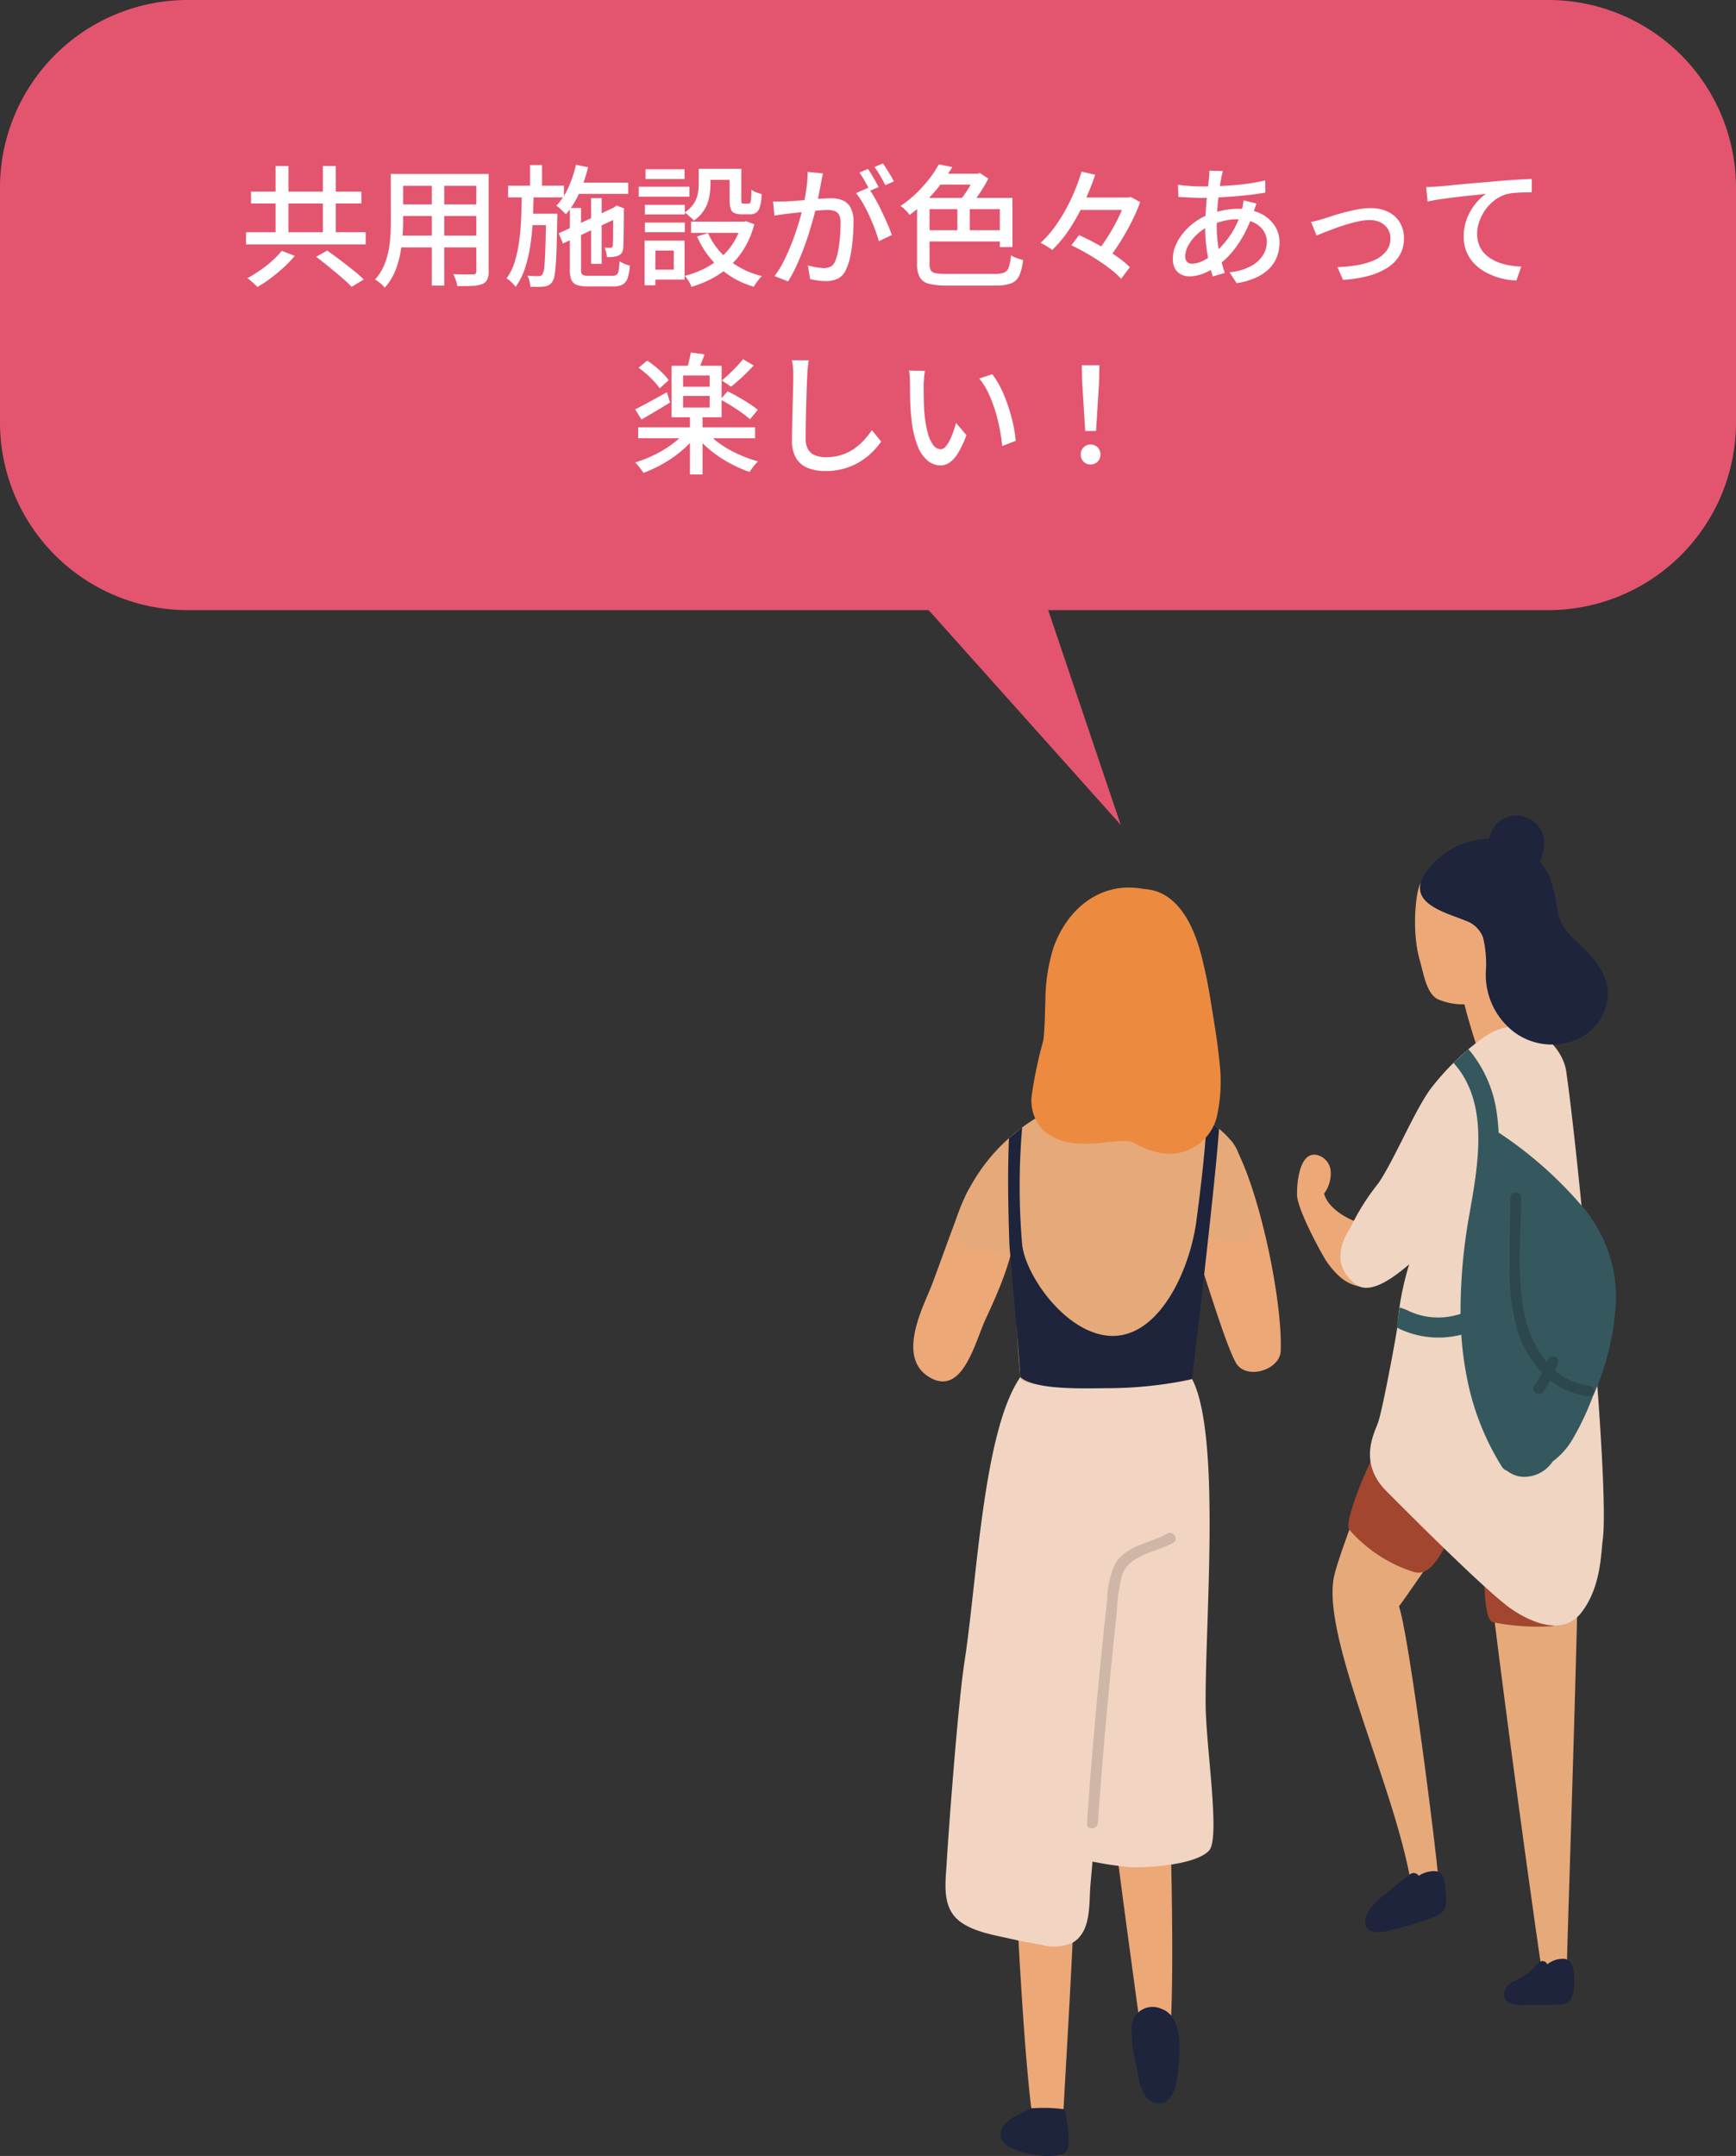 <svg xmlns="http://www.w3.org/2000/svg" xmlns:xlink="http://www.w3.org/1999/xlink" width="185" height="229.691" viewBox="0 0 185 229.691">
  <rect x="0" y="0" width="185" height="229.691" fill="#333333" stroke="none"/>
  <defs>
    <clipPath id="clip-path">
      <rect id="長方形_845" data-name="長方形 845" width="74.898" height="142.822" fill="none"/>
    </clipPath>
  </defs>
  <g id="r05-b" transform="translate(-12340.561 16605.691)">
    <g id="グループ_18816" data-name="グループ 18816" transform="translate(12437.888 -16518.822)">
      <g id="グループ_18697" data-name="グループ 18697" transform="translate(0 0)" clip-path="url(#clip-path)">
        <path id="パス_3437" data-name="パス 3437" d="M34.8,12.668c-.05-.054.1,6.405.054,6.36L34.8,18.9a2.093,2.093,0,0,0-.949-2.371,2.189,2.189,0,0,0-2.935.767c-.033.05-.066.1-.1.141a2.355,2.355,0,0,0-.792.439,2.211,2.211,0,0,0-3.433.3l-.448.659a2.378,2.378,0,0,0-2.678-1.8,2.145,2.145,0,0,0-.211-.352c.017-.149.037-.3.058-.46.274-2.384-3.814-2.952-4.22-.564-1.31,7.765-7.143,21.446-8.113,25.4-1.53,6.177,6.111,21.786,8.064,32.32-.017.759,2.981.22,2.973-.17.062-.688-2.989-25.293-4.158-28.8.531-.63,6.741-9.714,8.329-11.973.1-.141.187-.278.282-.41,1.115,12.317,5.8,45.848,6.48,50.317.158,1.041,0,.954.945.808,1.036-.153,1.878-.228,1.878-1.314,0-1.4,1.223-36.445,1.368-51.7.025-3.735.348-14.465-2.338-17.47" transform="translate(33.9 39.85)" fill="#e6a97a"/>
        <path id="パス_3438" data-name="パス 3438" d="M17.653,21.606a10.368,10.368,0,0,1-1.58-.784c-.178-.245-.348-.489-.506-.738a.5.5,0,0,0,.046-.3.627.627,0,0,0,.261-.726l.075.054c.564.493,1.393-.328.825-.829-.12-.1-.24-.211-.361-.315.129.062.269.124.406.191.576.265,1.211-.431.713-.92a17.884,17.884,0,0,0-1.248-1.318c-1.563-.589-3.167-1.683-3.54-3.051a3.606,3.606,0,0,0,.688-2.575,1.929,1.929,0,0,0-1.538-1.563c-2.052-.29-2.044,4.038-2.023,4.084-.178,1.48,2.8,6.787,3.093,7.209,1.119,1.629,2.575,3.043,4.689,2.7.63-.1.46-.941,0-1.124" transform="translate(31.03 27.43)" fill="#eda878"/>
        <path id="パス_3439" data-name="パス 3439" d="M2.437,32.128c-.041-.4,3.1-11.339,3.1-11.355-.257-2-.357,7.91.448,9.432a2.552,2.552,0,0,1,1.8.784c1-.377,1.53-1.289,1.609.091.746,13.59-.129,25.546-1.045,42.15-.12,2.011-3.234,1.691-3.474-.265C3.5,61.339,2.62,34.069,2.437,32.128" transform="translate(7.666 64.514)" fill="#eda878"/>
        <path id="パス_3440" data-name="パス 3440" d="M9.311,34.606c.079.746.489,3.072-.274,3.47a5.19,5.19,0,0,1-2.247.269c-2.023-.145-4.515-.937-4.544-2.127-.037-1.434,1.194-1.911,3.2-2.923a16.614,16.614,0,0,1,3.628.1Z" transform="translate(7.065 104.46)" fill="#1d243c"/>
        <path id="パス_3441" data-name="パス 3441" d="M11.779,29.526c.008-.41-3.98-11.073-3.98-11.082.1-2.015.966,7.86.286,9.436a2.523,2.523,0,0,0-1.725.92c-1.028-.3-1.633-1.169-1.6.224.307,13.6,2.11,25.447,4.324,41.93.261,2,3.354,1.439,3.437-.539.464-11.691-.775-38.941-.742-40.89" transform="translate(14.97 57.174)" fill="#eda878"/>
        <path id="パス_3442" data-name="パス 3442" d="M27.11,19.522c-1.7-2.608-.626-1.517-1.874-1.6a2.23,2.23,0,0,0-2.118-.945c-1.086.162-12.006-3.947-12.5-4.084C9.6,12.62,9.465,18.366,8.8,19.323c-3.968,5.729-4.594,21.6-5.945,30.3C2.19,53.9,1.207,66.875.942,71.245.813,73.33.457,75.818,2.314,77.269c1.476,1.157,3.76,1.5,5.543,1.911,1.036.228,2.085.435,3.13.6a5.007,5.007,0,0,0,3.354-.191c2.065-1.161,1.758-4.162,1.936-6.194l.216-2.463a37.375,37.375,0,0,0,3.934.589c1.915.091,7.093-.224,8.495-1.77,1.211-1.327-.332-10.995-.369-15.48-.087-8.681,1.679-28.7-1.443-34.746" transform="translate(2.603 40.529)" fill="#f1d5c2"/>
        <path id="パス_3443" data-name="パス 3443" d="M9.855,12.565a2.057,2.057,0,0,0-1.816.373c-.066-.008-.133-.025-.2-.029C5.842,12.677,6.692,8.423,5.842,9.87c-.817,1.4-3.449,9.121-4.088,10.6-1.136,2.657-3.337,7.438.066,9.336C5.27,31.743,6.584,25.993,7.7,23.58c1.4-3.022,2.84-6.293,3.2-9.6.1-.92-.216-1.177-1.049-1.414" transform="translate(-0.001 30.107)" fill="#eda878"/>
        <path id="パス_3444" data-name="パス 3444" d="M12.093,8.646C10.924,6.7,9.361,14.633,9.233,16.415a1.386,1.386,0,0,0-.56.257c-1.318,1.007-2.04-.73-1.534.51,1.434,3.511,3.889,12.3,5.265,14.85,1.045,1.949,4.722.837,4.8-1.2.22-5.377-2.326-17.582-5.112-22.188" transform="translate(21.948 26.241)" fill="#eda878"/>
        <path id="パス_3445" data-name="パス 3445" d="M33.062,20.937A28.074,28.074,0,0,0,31.213,13.2c-.862-1.94-4.374-4.216-6.355-5.2-1.832-.916-1.546-.916-3.553-.8a9.726,9.726,0,0,0-2.371.4,2.037,2.037,0,0,0-1.07.008,3.449,3.449,0,0,0-.323.124,2.33,2.33,0,0,0-1.832-.357A19.681,19.681,0,0,0,1.127,20.958a2.161,2.161,0,0,0,1.5,2.637l3.719.576c.108.021.854.274.966.282.3,3.545.3,7.985.788,12.918.091.949,5.05,1.186,9,1.169,2.023-.012,7.375-.348,9.311-.97-.6.775,1.041-9.291.866-13.9-.087-2.21,3.2-.431,4.225-.655a2.163,2.163,0,0,0,1.567-2.073" transform="translate(3.313 22.485)" fill="#e6a97a"/>
        <path id="パス_3446" data-name="パス 3446" d="M21.627,1.868C20.168.587,18.161.881,16.333,1.831a20.452,20.452,0,0,0-2.811,2.193c-.518.576-1.036,5.058-.129,8.2.427,1.484.692,3.482,1.882,4.162a6.724,6.724,0,0,0,5.153.108,4.732,4.732,0,0,0,.883-.8c.655-.717,2.347-6.082,2.392-8a7.229,7.229,0,0,0-2.077-5.821" transform="translate(40.572 3.178)" fill="#eda878"/>
        <path id="パス_3447" data-name="パス 3447" d="M8.794,30.8a2.239,2.239,0,0,0-3.163,2,16.178,16.178,0,0,0,.56,4.283c.207,1.2.46,3.23,1.828,3.7,1.517.522,2.247-1.1,2.417-2.276.224-1.555,1.1-6.8-1.642-7.707" transform="translate(17.627 96.342)" fill="#1d243c"/>
        <path id="パス_3448" data-name="パス 3448" d="M19.276,3.552c-.286-1.31-5.377,1.895-5.323,2.371a64.743,64.743,0,0,0,2.085,8.122c.419,1.041,5.224-.145,5.016-1.368-.531-3.055-1.115-6.1-1.779-9.125" transform="translate(43.89 10.191)" fill="#eda878"/>
        <path id="パス_3449" data-name="パス 3449" d="M23.682,7.817s-.108.6-.112.7c-.216,3.366-.626,6.712-1.065,10.058-.692,5.311-4.021,12.62-9.274,12.28-4.689-.307-8.942-6.438-9.3-9.718a73.057,73.057,0,0,1-.021-12.2l.021-.294L2.522,9.8V9.94c-.149,3.727-.079,7.471.05,11.194.012.34.991,10.966,1.165,14.129,1.43,1.173,5.074,1.248,9,1.169a42.085,42.085,0,0,0,9.307-.97c.124-1.215,1.2-10.215,1.306-11.33.012-.153,1.2-10.464,1.546-15.086,0-.091.017-.261.017-.261Z" transform="translate(7.669 24.591)" fill="#1d243c"/>
        <path id="パス_3450" data-name="パス 3450" d="M20.9,23.192a1.379,1.379,0,0,0-.676-.112,1.319,1.319,0,0,0-.63-.464,1.182,1.182,0,0,0-.941-.692,1.3,1.3,0,0,0-1.115-.846,1.471,1.471,0,0,0-.837-.908c.182-1,.319-2.015.423-3.035.129-1.331-1.745-1.617-2.363-.643-1.459,2.3-4.125,8.843-3.474,9.544a15.211,15.211,0,0,0,6.89,4.511c1.484.39,2.276-1.028,2.973-2.1a19.981,19.981,0,0,0,1.99-4.133c.46-1.273-1.563-2.214-2.239-1.124" transform="translate(35.178 50.064)" fill="#a2462f"/>
        <path id="パス_3451" data-name="パス 3451" d="M21.651,25.042a11.561,11.561,0,0,1-2.885-.518c-.22-.07-.439-.145-.655-.224a2.588,2.588,0,0,0-.431-.17c-.008-.1-.087-.34-.1-.435a8.211,8.211,0,0,1-.058-.908,1.077,1.077,0,0,0-.075-.4c0-.2-.017-.4-.029-.614-.116-1.621-2.666-3.093-2.666-3.076.008.191-.46,8.234.875,8.445a24.155,24.155,0,0,0,6.028.431,1.267,1.267,0,0,0,0-2.533" transform="translate(46.165 58.823)" fill="#a2462f"/>
        <path id="パス_3452" data-name="パス 3452" d="M23.057,20.319c-.2-2.073-.56-4.129-.891-6.177A52.051,52.051,0,0,0,21.1,8.931c-1.895-7.077-5.535-6.824-6.235-6.948-4.577-.8-8.109,2.235-9.531,6.405a19.5,19.5,0,0,0-.817,5.481c-.029.846-.041,1.691-.083,2.525-.021.39-.037.779-.07,1.169l-.05.477c-.008.046-.021.12-.046.211a44.978,44.978,0,0,0-1.211,5.8,4.518,4.518,0,0,0,1.256,3.677,5.905,5.905,0,0,0,3.735,1.385c1.633.149,3.254-.253,4.892-.245.149,0,.307,0,.46.008l.153.033.116.029c.108.046.265.108.315.133A9.187,9.187,0,0,0,16.6,30.091a5.2,5.2,0,0,0,6.169-3.735,17.271,17.271,0,0,0,.286-6.036" transform="translate(9.558 5.836)" fill="#ec8b40"/>
        <path id="パス_3453" data-name="パス 3453" d="M35.036,10.167c-.4-2.74-4.2-6.7-8.731-3.628a27.312,27.312,0,0,0-5.758,5.584c-1.733,2.409-3.839,7.529-5.506,9.983a24.426,24.426,0,0,0-3.068,4.913c-.224.332-2.475,3.5.647,5.887,1.6,1.235,4.316-.983,5.684-2.135a31.074,31.074,0,0,0-1.277,6.787c-.112.891-1.559,8.743-2.04,10.07-.444,1.231-2.114,4.3.916,7.33C18.1,57.163,26.6,65.7,29.174,67.47c2.148,1.488,5.489,2.885,7.433.46,2.143-2.695,2.127-6.314,2.322-7.769.8-5.783-2.6-41.168-3.893-49.994" transform="translate(34.538 17.063)" fill="#efd5c2"/>
        <path id="パス_3454" data-name="パス 3454" d="M33.041,18.822c-.137-2.479-2.019-4.108-3.657-5.721a5.268,5.268,0,0,1-1.662-2.633,20.35,20.35,0,0,0-.85-3.827,6.505,6.505,0,0,0-1.111-1.7,3.965,3.965,0,0,0,.39-2.794,2.959,2.959,0,0,0-5.182-.983,3.251,3.251,0,0,0-.56,1.347,8.315,8.315,0,0,0-6.525,3.254A4.556,4.556,0,0,0,13.166,7c-.937,2.579,3.018,3.487,4.71,4.22a2.985,2.985,0,0,1,1.87,1.8,12.068,12.068,0,0,1,.294,3.665A7.669,7.669,0,0,0,23,23.042a6.733,6.733,0,0,0,6.335.983,5.466,5.466,0,0,0,3.706-5.2" transform="translate(40.973 0)" fill="#1d243c"/>
        <path id="パス_3455" data-name="パス 3455" d="M20.208,29.44c-.108-.875-.025-2.235-1.165-2.305a2.963,2.963,0,0,0-1.716.5.637.637,0,0,0-.937-.158c-1.219.991-2.541,1.928-3.673,3.018-.6.572-1.48,1.766-.929,2.637.543.854,2.2.39,2.956.191a30.763,30.763,0,0,0,4.436-1.389c1.136-.506,1.165-1.364,1.028-2.5" transform="translate(36.535 85.344)" fill="#1d243c"/>
        <path id="パス_3456" data-name="パス 3456" d="M22.667,31.416c-.017-.734-.12-1.8-1-2.007a2.693,2.693,0,0,0-1.878.585.522.522,0,0,0-.9-.153,8.316,8.316,0,0,1-2.74,2.015c-.618.332-1.256,1.124-.825,1.857.456.775,2.023.6,2.749.593.755,0,3.4.079,3.839-.2.788-.481.767-1.895.755-2.686" transform="translate(47.765 92.415)" fill="#1d243c"/>
        <path id="パス_3457" data-name="パス 3457" d="M32.544,23.163a42.413,42.413,0,0,0-9.1-8.171c-.05-.033-.108-.062-.158-.091-.025-.609-.075-1.223-.162-1.845a13.326,13.326,0,0,0-2.869-6.836l-.195-.211L18.486,7.463s.108.124.153.182C22.3,11.912,21.094,18.358,20.194,23.5a58.517,58.517,0,0,0-.962,10.709,6.834,6.834,0,0,1-.933.24,7.361,7.361,0,0,1-4.8-.655,7.657,7.657,0,0,0-.755-.269l-.323,2.127s.129.062.191.1a9.758,9.758,0,0,0,6.7.672,35.736,35.736,0,0,0,.672,4.942,27.688,27.688,0,0,0,3.644,9.108,1.06,1.06,0,0,0,.56.452,3.022,3.022,0,0,0,1.522.63,3.635,3.635,0,0,0,3.341-1.621,7.963,7.963,0,0,0,2.181-2.475,29.773,29.773,0,0,0,2.1-4.461,27.918,27.918,0,0,0,2.475-10.414,14.9,14.9,0,0,0-3.267-9.415" transform="translate(39.086 18.9)" fill="#35585e"/>
        <path id="パス_3458" data-name="パス 3458" d="M13.006,18.524c-1.832,1.036-4.332,1.231-5.518,3.18a9.253,9.253,0,0,0-.866,3.872c-.182,1.588-.348,3.176-.514,4.768Q5.137,39.851,4.465,49.4c-.054.746,1.107.667,1.165-.07q.641-9,1.546-17.984c.153-1.463.3-2.927.464-4.386a18.683,18.683,0,0,1,.56-3.984c.738-2.239,3.652-2.463,5.456-3.482.643-.369,0-1.347-.651-.97" transform="translate(14.041 58.003)" fill="#cfb6a6"/>
        <path id="パス_3459" data-name="パス 3459" d="M23.762,30.271a6.5,6.5,0,0,1-3.586-1.613c.108-.253.216-.518.3-.779.261-.709-.871-1.012-1.124-.311-.021.058-.05.124-.07.187A11.372,11.372,0,0,1,17,23.032c-.941-4.113-.473-8.594-.423-12.777a.587.587,0,0,0-1.173,0c-.021,2.512-.087,5.037-.07,7.554a22.318,22.318,0,0,0,.912,6.87,11.423,11.423,0,0,0,2.537,4.237,13.09,13.09,0,0,1-.7,1.211.521.521,0,0,0-.133.137l-.012.033a.577.577,0,0,0,.087.7l.021.033a.592.592,0,0,0,.916-.12c.257-.386.493-.784.717-1.19a7.883,7.883,0,0,0,4.088,1.712c.746.087.746-1.082,0-1.165" transform="translate(48.213 30.469)" fill="#2c484e"/>
      </g>
    </g>
    <path id="パス_4207" data-name="パス 4207" d="M20,0H165a20,20,0,0,1,20,20V45a20,20,0,0,1-20,20H20A20,20,0,0,1,0,45V20A20,20,0,0,1,20,0Z" transform="translate(12340.561 -16605.691)" fill="#e3556f"/>
    <path id="パス_4185" data-name="パス 4185" d="M5859.338-17818.5l10.934,32.377-24.206-27.053" transform="translate(6589.719 1268.309)" fill="#e3556f"/>
    <path id="パス_4206" data-name="パス 4206" d="M-65.856-11.7h1.372v7.91h-1.372Zm5.04,0h1.372v7.91h-1.372Zm-8.19,7.056h12.754v1.3H-69.006Zm.532-4.326h11.76V-7.7h-11.76ZM-61.53-2.03l1.176-.658q.63.448,1.365,1t1.414,1.1a14.028,14.028,0,0,1,1.113.98l-1.288.784A13.472,13.472,0,0,0-58.793.2q-.651-.56-1.372-1.148T-61.53-2.03ZM-65.2-2.66l1.386.532A11.821,11.821,0,0,1-64.981-.9q-.665.609-1.386,1.148a14.693,14.693,0,0,1-1.421.945,4.359,4.359,0,0,0-.329-.322Q-68.306.7-68.5.532t-.35-.28A15.018,15.018,0,0,0-67.48-.6a11.944,11.944,0,0,0,1.3-1.029A9.426,9.426,0,0,0-65.2-2.66Zm12.376-8.19h8.862v1.26h-8.862Zm0,3.248h8.862V-6.37h-8.862Zm-.056,3.318h8.96v1.26h-8.96Zm-.7-6.566h1.316V-5.8q0,.812-.077,1.75a16.012,16.012,0,0,1-.273,1.9,9.029,9.029,0,0,1-.581,1.834A5.7,5.7,0,0,1-54.222,1.26a1.854,1.854,0,0,0-.287-.308Q-54.7.784-54.9.63a2.942,2.942,0,0,0-.357-.238,5.383,5.383,0,0,0,.924-1.421,7.506,7.506,0,0,0,.5-1.582,12.288,12.288,0,0,0,.21-1.638q.049-.819.049-1.561Zm9.114,0h1.316V-.49A2.069,2.069,0,0,1-43.3.4a1.026,1.026,0,0,1-.532.483,3.243,3.243,0,0,1-1.022.189q-.644.035-1.638.021a2.967,2.967,0,0,0-.161-.63,4.859,4.859,0,0,0-.273-.644q.448.028.882.035t.763,0q.329-.007.455-.007a.407.407,0,0,0,.287-.077A.382.382,0,0,0-44.464-.5Zm-4.746.49h1.33v11.4h-1.33Zm15.106.434h5.824v1.2H-34.1Zm1.876,1.652h1.12v7h-1.12Zm-1.624-3.556,1.3.266a16.03,16.03,0,0,1-.966,2.793,8.773,8.773,0,0,1-1.4,2.219q-.1-.112-.28-.287t-.371-.35a2.912,2.912,0,0,0-.357-.287A6.794,6.794,0,0,0-34.657-9.4,12.159,12.159,0,0,0-33.852-11.83Zm-1.834,7.308,6.132-2.87.462,1.078-6.132,2.87Zm1.19-2.7h1.19V-.658q0,.42.154.539a1.312,1.312,0,0,0,.7.119h2.492a.756.756,0,0,0,.448-.112A.7.7,0,0,0-29.3-.56a8.907,8.907,0,0,0,.105-.994,2.387,2.387,0,0,0,.525.28,5.544,5.544,0,0,0,.567.2A5.32,5.32,0,0,1-28.343.245a1.23,1.23,0,0,1-.532.686,2.042,2.042,0,0,1-1,.2H-32.55A3.611,3.611,0,0,1-33.733.98a.974.974,0,0,1-.6-.546A2.849,2.849,0,0,1-34.5-.658Zm4.62.1H-30l.266-.21.21-.154.826.308L-28.742-7q0,.756-.007,1.421t-.014,1.2q-.007.532-.021.9t-.028.518A1.022,1.022,0,0,1-29-2.4a.86.86,0,0,1-.441.287,2.046,2.046,0,0,1-.539.105q-.3.021-.567.021a2.969,2.969,0,0,0-.084-.525A2.315,2.315,0,0,0-30.8-3q.168.014.35.014h.266a.313.313,0,0,0,.175-.042.277.277,0,0,0,.091-.182q0-.1.014-.406t.014-.819q0-.511.007-1.2T-29.876-7.126ZM-41.076-9.6h5.95v1.246h-5.95Zm2.086,2.982h2.38V-5.4h-2.38Zm.252-5.18h1.274V-9.17h-1.274Zm-.882,2.94h1.26q-.014,1.456-.084,2.884t-.266,2.737a14.593,14.593,0,0,1-.567,2.429,7.226,7.226,0,0,1-1,1.988,3.207,3.207,0,0,0-.434-.49,3.25,3.25,0,0,0-.532-.42,5.857,5.857,0,0,0,.875-1.778,13.761,13.761,0,0,0,.476-2.219q.161-1.2.21-2.5T-39.62-8.862Zm2.59,2.24h1.2v.336a1.311,1.311,0,0,1-.014.21q-.028,1.736-.063,2.933t-.091,1.96a10.509,10.509,0,0,1-.14,1.19,1.654,1.654,0,0,1-.224.623,1.166,1.166,0,0,1-.378.357,1.465,1.465,0,0,1-.476.147,4.042,4.042,0,0,1-.644.042q-.392,0-.84-.014a3.209,3.209,0,0,0-.1-.6,2.166,2.166,0,0,0-.224-.574q.392.028.714.035t.462.007A.48.48,0,0,0-37.6,0a.436.436,0,0,0,.182-.168,1.8,1.8,0,0,0,.2-.784q.07-.63.112-1.932t.084-3.486ZM-20.762-11.4h1.246v1.708a7.024,7.024,0,0,1-.133,1.323,4.1,4.1,0,0,1-.518,1.337A3.7,3.7,0,0,1-21.294-5.88a1.746,1.746,0,0,0-.266-.294q-.182-.168-.378-.329a1.9,1.9,0,0,0-.336-.231,3.419,3.419,0,0,0,.98-.952,3.006,3.006,0,0,0,.427-1.022,5.069,5.069,0,0,0,.1-1.008Zm3.29,0h1.246v3.318a.759.759,0,0,0,.042.322q.042.07.2.07h.546a.182.182,0,0,0,.168-.1,1.215,1.215,0,0,0,.084-.42q.028-.322.042-.966a1.778,1.778,0,0,0,.511.28q.329.126.581.2a5.808,5.808,0,0,1-.182,1.309,1.2,1.2,0,0,1-.392.651,1.124,1.124,0,0,1-.672.182h-.91a1.785,1.785,0,0,1-.756-.133.751.751,0,0,1-.392-.462,2.959,2.959,0,0,1-.112-.917Zm-2.3,6.846a7.562,7.562,0,0,0,2.212,2.87A8.893,8.893,0,0,0-14.028.028a2.858,2.858,0,0,0-.308.336q-.168.21-.315.42t-.245.378a9.333,9.333,0,0,1-3.647-2,9.764,9.764,0,0,1-2.4-3.353Zm3.584-1.218h.252l.224-.042.868.322a9.585,9.585,0,0,1-1.008,2.471,8.456,8.456,0,0,1-1.519,1.9A9.35,9.35,0,0,1-19.292.259a11.569,11.569,0,0,1-2.24.917,1.953,1.953,0,0,0-.182-.4Q-21.84.56-21.98.35A3.084,3.084,0,0,0-22.246,0,9.809,9.809,0,0,0-20.2-.749a8.421,8.421,0,0,0,1.764-1.176,7.19,7.19,0,0,0,1.372-1.6,7.514,7.514,0,0,0,.882-2.03Zm-5.39,0h5.908v1.2h-5.908Zm1.316-5.628h3.444v1.176h-3.444ZM-26.5-7.56h4.256v1.022H-26.5Zm.07-3.794h4.158v1.036h-4.158ZM-26.5-5.67h4.256v1.022H-26.5Zm-.658-3.822h5.4v1.064h-5.4Zm1.274,5.74h3.612V.406h-3.612V-.658h2.464v-2.03h-2.464Zm-.644,0h1.148v4.76H-26.53Zm19.012-7.154q-.056.21-.105.476t-.105.49q-.042.28-.126.693t-.161.854q-.077.441-.175.847-.14.588-.35,1.358t-.483,1.645q-.273.875-.616,1.778T-10.381-1A14.814,14.814,0,0,1-11.242.6L-12.684.028a9.942,9.942,0,0,0,.91-1.456q.42-.812.77-1.673t.63-1.7q.28-.84.476-1.561T-9.59-7.6q.2-.9.315-1.792a12.8,12.8,0,0,0,.119-1.68ZM-2.7-9.38A10.912,10.912,0,0,1-2.009-8.3q.371.651.721,1.379t.644,1.407q.294.679.462,1.169l-1.386.658q-.154-.56-.413-1.26t-.588-1.421q-.329-.721-.7-1.365A7.544,7.544,0,0,0-4-8.806ZM-12.838-7.924q.35.014.672.014t.686-.014q.322-.014.819-.049T-9.6-8.057l1.127-.1q.56-.049,1.043-.077t.777-.028a3.218,3.218,0,0,1,1.211.217,1.71,1.71,0,0,1,.854.763A3.073,3.073,0,0,1-4.27-5.754q0,.826-.077,1.785A15.8,15.8,0,0,1-4.6-2.135,5.864,5.864,0,0,1-5.068-.672a1.88,1.88,0,0,1-.882.98A3.013,3.013,0,0,1-7.224.56,6.29,6.29,0,0,1-8.085.5Q-8.54.434-8.89.35l-.238-1.456q.294.084.616.147t.616.1a4.279,4.279,0,0,0,.49.035,1.579,1.579,0,0,0,.658-.133,1.062,1.062,0,0,0,.49-.525,4.9,4.9,0,0,0,.343-1.134,14.52,14.52,0,0,0,.2-1.47q.07-.784.07-1.512a1.9,1.9,0,0,0-.168-.91.849.849,0,0,0-.49-.4,2.5,2.5,0,0,0-.77-.105q-.336,0-.917.049t-1.232.119l-1.218.133q-.567.063-.875.105-.266.028-.679.084t-.707.112ZM-2.73-11.382q.182.252.392.6t.406.7q.2.35.336.63l-.924.392q-.126-.28-.322-.63t-.4-.7A6.756,6.756,0,0,0-3.64-11Zm1.6-.588q.182.266.406.616t.427.693q.2.343.329.6l-.91.406q-.224-.448-.539-.994a7.97,7.97,0,0,0-.623-.938ZM3.22-4.858h8.526v1.2H3.22ZM6.8-7.812H8.12v3.556H6.8ZM3.164-8.3H12.67v5.236H11.326V-7.1H3.164Zm-.658,0h1.33v7.028A1.452,1.452,0,0,0,3.962-.6.72.72,0,0,0,4.48-.28,5.874,5.874,0,0,0,5.628-.2H10.78a2.7,2.7,0,0,0,1.015-.147.9.9,0,0,0,.49-.581,6.03,6.03,0,0,0,.231-1.246,2.905,2.905,0,0,0,.623.287q.385.133.665.2a5.677,5.677,0,0,1-.4,1.645A1.566,1.566,0,0,1,12.537.8a4.71,4.71,0,0,1-1.687.238H5.684A7.589,7.589,0,0,1,3.773.847a1.521,1.521,0,0,1-.98-.693,2.917,2.917,0,0,1-.287-1.428Zm2.38-2.576H9.24v1.162H4.312Zm-.07-.994,1.442.28A21.181,21.181,0,0,1,5.075-9.828a16.59,16.59,0,0,1-1.5,1.743,15.084,15.084,0,0,1-1.869,1.6,2.439,2.439,0,0,0-.266-.336q-.168-.182-.35-.35a2.043,2.043,0,0,0-.35-.266A12.567,12.567,0,0,0,2.478-8.848a14.572,14.572,0,0,0,1.365-1.533A10.754,10.754,0,0,0,4.816-11.872Zm3.822.994h.308l.252-.07.9.588q-.28.56-.651,1.148t-.77,1.12a11.537,11.537,0,0,1-.777.938q-.1-.126-.252-.294T7.336-7.77a2.24,2.24,0,0,0-.294-.252,6.9,6.9,0,0,0,.63-.805q.308-.455.567-.931a6.67,6.67,0,0,0,.4-.854ZM19.446-8.344H25.27v1.33H19.446Zm-.5,5.1.826-1.092q.714.322,1.484.728t1.505.868q.735.462,1.365.924a8.263,8.263,0,0,1,1.05.9L24.248.322A8.568,8.568,0,0,0,23.254-.6q-.6-.483-1.323-.959T20.44-2.471Q19.67-2.912,18.942-3.248ZM20.034-11.1l1.456.336q-.476,1.4-1.141,2.87a21.294,21.294,0,0,1-1.526,2.8,13.059,13.059,0,0,1-1.911,2.338q-.154-.112-.378-.259t-.455-.28q-.231-.133-.413-.217a11.127,11.127,0,0,0,1.456-1.624,16.624,16.624,0,0,0,1.225-1.925,21.063,21.063,0,0,0,.98-2.051A20.166,20.166,0,0,0,20.034-11.1ZM24.71-8.344h.322l.252-.056.994.546a17.794,17.794,0,0,1-.9,2.079q-.546,1.085-1.19,2.114a20.043,20.043,0,0,1-1.3,1.855q-.224-.182-.567-.413A5.7,5.7,0,0,0,21.7-2.59a14.894,14.894,0,0,0,.917-1.246q.455-.686.861-1.421T24.2-6.7a13.561,13.561,0,0,0,.511-1.309ZM35.1-11.158l-.091.336q-.049.182-.077.336-.126.616-.238,1.477T34.51-7.182q-.07.966-.07,1.89a14.043,14.043,0,0,0,.119,1.876,14.637,14.637,0,0,0,.315,1.652q.2.77.42,1.456L34.02.07a15.167,15.167,0,0,1-.4-1.477,17.835,17.835,0,0,1-.3-1.8,16.282,16.282,0,0,1-.112-1.9q0-.7.042-1.442T33.355-8q.063-.707.14-1.337t.119-1.12a3.308,3.308,0,0,0,.035-.392q.007-.21.007-.35ZM32.746-9.52q1.274,0,2.464-.063t2.289-.2a20.369,20.369,0,0,0,2.107-.378l.014,1.3q-.742.126-1.61.231t-1.792.175q-.924.07-1.827.112T32.7-8.3q-.322,0-.756-.021l-.861-.042L30.352-8.4,30.31-9.7q.252.042.693.084t.917.07Q32.4-9.52,32.746-9.52ZM38.668-7.7q-.042.112-.1.294l-.126.364q-.063.182-.119.308a12.921,12.921,0,0,1-.987,2.345,11.379,11.379,0,0,1-1.26,1.862A8.44,8.44,0,0,1,34.678-1.19a7.125,7.125,0,0,1-1.505.882,4.085,4.085,0,0,1-1.645.364,2,2,0,0,1-.882-.2A1.463,1.463,0,0,1,30-.756a2.137,2.137,0,0,1-.238-1.064,3.611,3.611,0,0,1,.308-1.442,5.523,5.523,0,0,1,.847-1.358,6.548,6.548,0,0,1,1.253-1.148,6.96,6.96,0,0,1,1.512-.812,9.971,9.971,0,0,1,1.505-.406,8.167,8.167,0,0,1,1.533-.154,5.347,5.347,0,0,1,2.317.469,3.772,3.772,0,0,1,1.54,1.281,3.183,3.183,0,0,1,.553,1.834,4.315,4.315,0,0,1-.245,1.449A3.61,3.61,0,0,1,40.1-.833a4.733,4.733,0,0,1-1.421,1,7.662,7.662,0,0,1-2.121.616L35.8-.378a6.1,6.1,0,0,0,2.184-.6,3.512,3.512,0,0,0,1.337-1.148,2.633,2.633,0,0,0,.455-1.484,2.121,2.121,0,0,0-.357-1.2,2.558,2.558,0,0,0-1.05-.875,3.878,3.878,0,0,0-1.7-.336,5.95,5.95,0,0,0-1.659.217,9.218,9.218,0,0,0-1.267.455,4.987,4.987,0,0,0-1.358.889,4.739,4.739,0,0,0-.952,1.183,2.484,2.484,0,0,0-.35,1.2.817.817,0,0,0,.189.588.733.733,0,0,0,.553.2A2.805,2.805,0,0,0,32.984-1.6a5.309,5.309,0,0,0,1.316-.91,10.13,10.13,0,0,0,1.617-1.862,9.05,9.05,0,0,0,1.2-2.688,2.539,2.539,0,0,0,.077-.3q.035-.175.063-.364t.042-.315Zm5.824,1.96q.308-.056.679-.154t.707-.2q.364-.126.945-.308T48.1-6.769q.7-.189,1.407-.315a7.634,7.634,0,0,1,1.337-.126,4.142,4.142,0,0,1,1.848.392A2.961,2.961,0,0,1,53.942-5.7a3.22,3.22,0,0,1,.448,1.722,3.486,3.486,0,0,1-.441,1.764,3.965,3.965,0,0,1-1.288,1.33,7.094,7.094,0,0,1-2.044.889,13.6,13.6,0,0,1-2.723.427L47.306-.924a15.7,15.7,0,0,0,2.184-.224,7.218,7.218,0,0,0,1.8-.546,3.222,3.222,0,0,0,1.218-.938,2.164,2.164,0,0,0,.441-1.358A1.818,1.818,0,0,0,52.668-5a1.963,1.963,0,0,0-.77-.686,2.511,2.511,0,0,0-1.162-.252A5.84,5.84,0,0,0,49.6-5.81q-.63.126-1.295.329t-1.288.434q-.623.231-1.127.427t-.812.336ZM56.756-9.45q.406-.014.756-.035l.546-.035q.378-.028,1.015-.091l1.449-.14q.812-.077,1.736-.154t1.89-.161q.756-.07,1.456-.119t1.316-.084q.616-.035,1.092-.049V-8.9q-.378,0-.875.014t-.987.056a4.938,4.938,0,0,0-.854.14,3.851,3.851,0,0,0-1.274.658A4.686,4.686,0,0,0,63.042-7a5.087,5.087,0,0,0-.63,1.239,3.921,3.921,0,0,0-.224,1.281,3.132,3.132,0,0,0,.266,1.33,2.853,2.853,0,0,0,.728.973,4.121,4.121,0,0,0,1.057.658,5.859,5.859,0,0,0,1.274.385,9.666,9.666,0,0,0,1.379.154L66.374.5A7.441,7.441,0,0,1,64.743.266a7.414,7.414,0,0,1-1.526-.581,5.065,5.065,0,0,1-1.274-.924,4.093,4.093,0,0,1-.868-1.281,4.16,4.16,0,0,1-.315-1.666,5.21,5.21,0,0,1,.357-1.946,5.746,5.746,0,0,1,.91-1.561A5.437,5.437,0,0,1,63.14-8.736q-.42.056-1.036.119t-1.323.14q-.707.077-1.421.168t-1.351.189q-.637.1-1.1.21Zm-83.972,25.6h12.46v1.162h-12.46Zm5.516-1.26h1.344v6.272H-21.7Zm-.49,1.736,1.078.476a9.413,9.413,0,0,1-1.533,1.589,13.358,13.358,0,0,1-1.939,1.337,13.748,13.748,0,0,1-2.072.966,3.759,3.759,0,0,0-.252-.371q-.154-.2-.322-.406a3.137,3.137,0,0,0-.308-.329,14,14,0,0,0,2.03-.805,12.212,12.212,0,0,0,1.89-1.134A7.737,7.737,0,0,0-22.19,16.626Zm2.324.042a7.6,7.6,0,0,0,1.435,1.274,11.776,11.776,0,0,0,1.9,1.071,14.6,14.6,0,0,0,2.086.763,3.684,3.684,0,0,0-.315.329q-.175.2-.322.406t-.259.385a13.468,13.468,0,0,1-2.086-.917,13.4,13.4,0,0,1-1.96-1.288,10.352,10.352,0,0,1-1.568-1.519ZM-22.428,12.8v1.232H-19.6V12.8Zm0-2.184v1.2H-19.6v-1.2ZM-23.66,9.584h5.334v5.488H-23.66ZM-21.6,8.17l1.456.2q-.182.518-.378,1t-.378.847L-22.05,9.99q.126-.392.252-.91T-21.6,8.17Zm-5.572,1.624.91-.756a8.359,8.359,0,0,1,.889.644,10.514,10.514,0,0,1,.812.742,5.55,5.55,0,0,1,.595.7l-.966.868a4.965,4.965,0,0,0-.574-.728q-.364-.392-.8-.777A10.253,10.253,0,0,0-27.174,9.794Zm8.722,3.388.77-.882q.532.266,1.134.609t1.162.707a7.974,7.974,0,0,1,.91.672l-.826.994a9.124,9.124,0,0,0-.868-.686q-.532-.378-1.134-.756T-18.452,13.182Zm2.408-4.3,1.134.672q-.546.6-1.2,1.211t-1.211,1.043l-.98-.658q.364-.294.777-.686t.805-.805A10,10,0,0,0-16.044,8.884Zm-11.494,5.348q.644-.322,1.54-.812t1.834-1.008l.35,1.078q-.756.476-1.561.952t-1.491.868ZM-9.044,9.01q-.056.378-.1.805t-.056.805q-.028.574-.056,1.421t-.056,1.792q-.028.945-.042,1.862t-.014,1.645a2.193,2.193,0,0,0,.273,1.176,1.524,1.524,0,0,0,.763.623,3.013,3.013,0,0,0,1.092.189,5.441,5.441,0,0,0,1.666-.238,5.143,5.143,0,0,0,1.337-.644,6.175,6.175,0,0,0,1.071-.924,9.2,9.2,0,0,0,.854-1.078l.994,1.218a8.358,8.358,0,0,1-.882,1.05,7.3,7.3,0,0,1-1.267,1.022,6.776,6.776,0,0,1-1.68.77,7.126,7.126,0,0,1-2.121.294,4.954,4.954,0,0,1-1.862-.322,2.565,2.565,0,0,1-1.246-1.036,3.489,3.489,0,0,1-.448-1.876q0-.6.014-1.358t.035-1.561q.021-.8.042-1.575t.035-1.414q.014-.644.014-1.036,0-.448-.035-.861A5.131,5.131,0,0,0-10.836,9Zm12.39,1.12a4.411,4.411,0,0,0-.07.476q-.028.28-.049.56t-.021.476q0,.434.007.966t.021,1.085q.014.553.07,1.1a12.113,12.113,0,0,0,.336,1.932,3.773,3.773,0,0,0,.574,1.288,1.008,1.008,0,0,0,.812.462.693.693,0,0,0,.5-.252,2.8,2.8,0,0,0,.448-.672,7.968,7.968,0,0,0,.385-.917q.175-.5.3-.959l1.106,1.3a10.952,10.952,0,0,1-.889,1.9,3.285,3.285,0,0,1-.9,1.015A1.737,1.737,0,0,1,5,20.2a2.181,2.181,0,0,1-1.337-.483,3.766,3.766,0,0,1-1.1-1.589A10.8,10.8,0,0,1,1.9,15.17q-.07-.616-.105-1.33t-.042-1.358q-.007-.644-.007-1.064,0-.266-.021-.651a3.577,3.577,0,0,0-.091-.665Zm7.168.35a8.78,8.78,0,0,1,.735,1.141,11.874,11.874,0,0,1,.651,1.407q.294.756.525,1.54t.385,1.554a12.726,12.726,0,0,1,.21,1.456l-1.442.56a18.784,18.784,0,0,0-.28-1.9,18.145,18.145,0,0,0-.5-1.967,14.013,14.013,0,0,0-.721-1.834,6.969,6.969,0,0,0-.945-1.491Zm9.912,6.048L20.1,11.376l-.042-1.848h1.876L21.9,11.376l-.322,5.152ZM21,20.1a1.018,1.018,0,0,1-1.05-1.064,1.016,1.016,0,0,1,.308-.77,1.083,1.083,0,0,1,1.484,0,1.116,1.116,0,0,1,0,1.54A1.036,1.036,0,0,1,21,20.1Z" transform="translate(12435.785 -16576.307)" fill="#fff"/>
  </g>
</svg>
